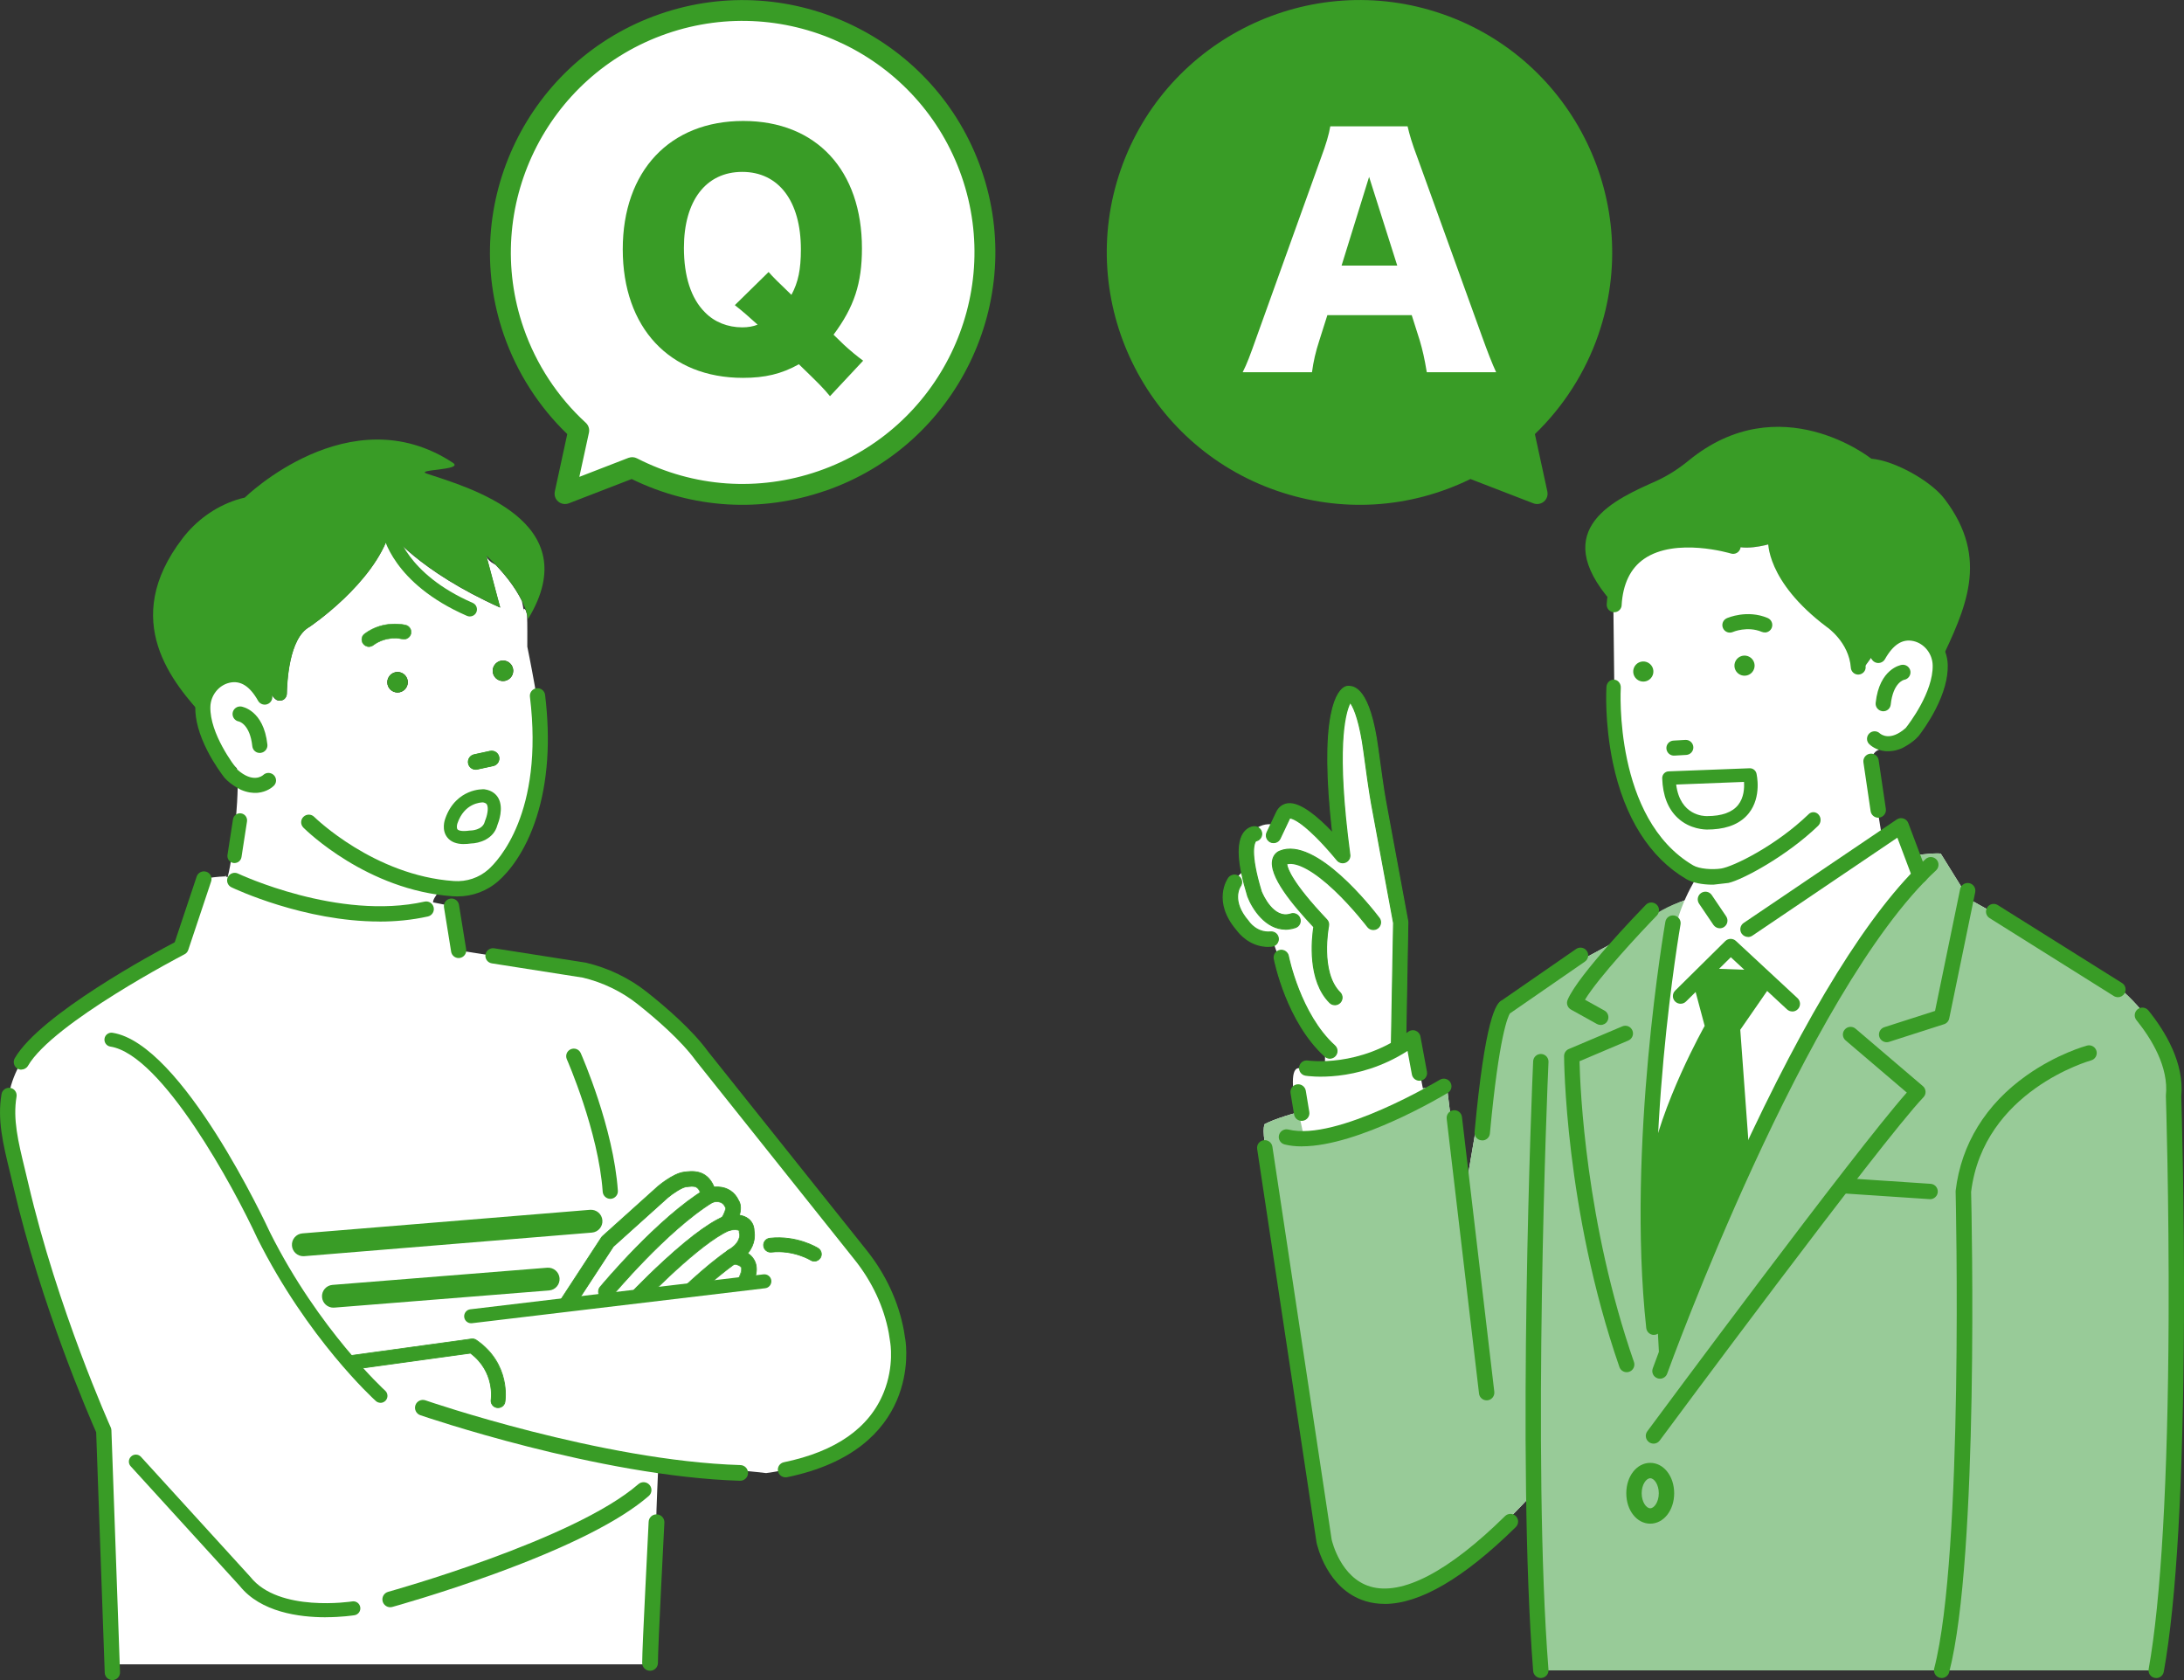 <?xml version="1.0" encoding="UTF-8"?><svg id="b" xmlns="http://www.w3.org/2000/svg" xmlns:xlink="http://www.w3.org/1999/xlink" viewBox="0 0 416 320"><rect x="0" y="0" width="416" height="320" fill="#333333" stroke="none"/><defs><style>.e{fill:#399c26;}.e,.f,.g,.h,.i,.j{stroke-width:0px;}.k{clip-path:url(#d);}.f{fill:none;}.g{fill:#98cb98;}.h{fill:#231815;}.i{fill:#21110d;}.j{fill:#fff;}</style><clipPath id="d"><path class="f" d="M151.25,242.94l-50.67,5.43v-29.62l33.62.99s15.08,12.09,17.06,23.2Z"/></clipPath></defs><g id="c"><path class="j" d="M126.35,4.53c-24.08,8.33-36.83,34.58-28.49,58.62,2.59,7.47,6.92,13.85,12.37,18.84l-2.61,12.02,12.8-4.95c10.81,5.53,23.77,6.81,36.15,2.53,24.08-8.33,36.83-34.58,28.49-58.62-8.34-24.04-34.63-36.78-58.71-28.44Z"/><path class="e" d="M157.22,93.47c-12.23,4.23-25.3,3.44-36.9-2.23l-11.98,4.63c-.68.26-1.45.13-2.01-.34-.56-.47-.81-1.22-.65-1.93l2.37-10.92c-5.42-5.22-9.59-11.72-12.07-18.87-8.69-25.04,4.64-52.47,29.72-61.14,25.08-8.68,52.55,4.63,61.24,29.67,8.69,25.04-4.64,52.47-29.72,61.14ZM119.77,87.19c.51-.18,1.07-.14,1.56.11,10.82,5.53,23.11,6.39,34.59,2.42,23-7.96,35.23-33.12,27.26-56.09-7.97-22.97-33.17-35.18-56.18-27.22-23,7.96-35.23,33.12-27.26,56.09,2.39,6.89,6.49,13.13,11.84,18.03.52.48.75,1.19.6,1.88l-1.83,8.42,9.35-3.62s.04-.02.07-.02Z"/><path class="e" d="M158.09,75.46c-1.24-1.52-2.03-2.31-5.92-6.08-3.33,1.86-6.48,2.59-10.66,2.59-13.98,0-22.89-9.57-22.89-24.49s8.97-24.44,22.95-24.44,22.61,9.46,22.61,24.27c0,6.64-1.47,11.15-5.41,16.44l2.03,1.97c1.18,1.07,2.37,2.08,3.61,2.98l-6.32,6.76ZM146.41,51.82q.96,1.13,4.34,4.34c1.3-2.42,1.8-4.84,1.8-8.67,0-9.18-4.23-14.75-11.17-14.75s-11.11,5.52-11.11,14.47c0,5.41,1.35,9.63,4,12.27,1.8,1.86,4.34,2.87,7.11,2.87,1.07,0,2.09-.17,2.93-.51-1.75-1.58-2.76-2.48-4.34-3.72l6.43-6.31Z"/><path class="e" d="M304.43,63.8c8.69-25.04-4.64-52.47-29.72-61.14-25.08-8.68-52.55,4.63-61.24,29.67-8.69,25.04,4.64,52.47,29.72,61.14,12.23,4.23,25.3,3.44,36.9-2.23l11.98,4.63c.68.26,1.45.13,2.01-.34.56-.47.81-1.22.65-1.93l-2.37-10.92c5.42-5.22,9.59-11.72,12.07-18.87Z"/><path class="j" d="M271.77,70.9c-.45-2.7-.79-4.17-1.35-6.08l-1.52-4.79h-16.07l-1.52,4.79c-.73,2.25-1.13,4-1.41,6.08h-13.2c.85-1.69,1.35-3.04,2.71-6.87l12.18-33.89c1.02-2.76,1.52-4.45,1.8-6.08h14.72c.39,1.63.79,3.1,1.92,6.08l12.24,33.89c1.07,2.98,1.97,5.29,2.71,6.87h-13.2ZM260.78,33.69l-5.24,16.89h10.6l-5.36-16.89Z"/><path class="j" d="M324.85,171.3s-2.08-2.27-12.54,4.87l-3.3,2.47-20.64,11.13s-3.71,2.88-4.13,7.01l-5.78,33.79-2.89-23.9s-26.42,3.3-34.67,7.42c0,0-.83,1.24.83,7.01l10.32,71.53s5.37,29.26,39.62-7.83l1.65,33.36h117.63s6.19-90.05,3.3-112.71c0,0-1.24-11.95-15.68-21.02l-23.53-13.19-5.37-8.65s-4.39-1.16-44.84,8.73Z"/><path class="g" d="M324.85,171.3s-4.28-1.45-12.54,4.87l-3.3,2.47-20.64,11.13s-3.71,2.88-4.13,7.01l-5.78,33.79-2.89-23.9s-26.42,3.3-34.67,7.42c0,0-.83,1.24.83,7.01l10.32,71.53s5.37,29.26,39.62-7.83l1.65,33.36h117.63s6.19-90.05,3.3-112.71c0,0-1.24-11.95-15.68-21.02l-23.53-13.19-5.37-8.65s-4.39-1.16-44.84,8.73Z"/><path class="j" d="M269.13,197.67l-4.13,2.06s2.19-19.44.81-29.06l-5.23-31.32s-2.75-12.36-5.5-3.57c0,0-1.1,10.99.28,25.55,0,0-10.73-12.91-12.11-4.12,0,0-5.23-1.92-6.33,5.49l.28,3.02s-3.96,2.31-2.75,6.87c0,0,1.65,6.59,7.7,5.77,0,0,4.24,12.96,10.24,22.83l-.05,2.45h-4.4s-1.93-1.37-1.65,3.3l2.2,10.17s14.03-2.47,22.84-8.24l-2.19-11.19Z"/><path class="e" d="M306.81,114.07c-.12-3.12,1.35-5.19,3.61-7.39.47-.45,2.26-1.42,2.6-1.65.56-.38.89.9,1.05.26.14-.58,2.36-2.3,7.08-2.23,5.51.09,2.39-1.29,9.34.95,2.79.9,7.17-.56,7.17-.56-.07,6.21,10.06,13.47,10.06,13.47,3.98,1.68,5.94,6.66,6.2,8.61.08.64-.5,2.13.15,2.11h0c.39-.01.76-.2.99-.52l1.73-2.38c4.42-7.52,10.88-2.4,10.88-2.4,1.21,1.61,2.13,2.21,1.79,4.02,4.85-10.34,9.68-19.84.93-31.33-2.44-3.21-8.31-6.51-12.31-7.4-.57-.13-1.13-.22-1.65-.27,0,0-17.38-13.88-34.78.36-1.93,1.58-4.04,2.94-6.34,3.97-7.27,3.27-20.68,8.88-8.32,22.97,0-1.74-.13.76-.18-.59Z"/><path class="j" d="M367.68,122.34s-2.79-2.21-5.96-1.59l-5.1,4.87s-.08-.12-.22-.33l-1.33,1.83c-.23.32-.6.51-.99.52-.65.02-.06-1.47-.15-2.11-.25-1.96-2.21-6.94-6.2-8.61,0,0-10.14-7.26-10.06-13.47,0,0-4.39,1.46-7.17.56-6.95-2.24-3.83-.86-9.34-.95-4.71-.07-6.94,1.65-7.08,2.23-.16.65-.49-.64-1.05-.26-.34.23-2.14,1.19-2.6,1.65-.59.57-1.12,1.14-1.59,1.71-.96,2.07-1.59,4.75-1.52,8.23l.25,21.79s-.48,17.98,16.31,27.59c0,0-3.58,4.95-4.95,11.54,0,0-7.7,31.87-4.95,62.09l9.63,1.37s23.39-55.22,41.55-74.18l-2.75-9.34-3.85,2.47-2.2-13.46s-.55-3.85,2.48-3.85c0,0,5.5.26,9.9-12.92,0,0,1.15-3.75-.47-6.66-.18-.22-.37-.46-.58-.73Z"/><path class="e" d="M318.96,96.66c9-3,12.92,3.55,13.08,3.83.21.36.58.6.99.64.26.03.52-.03.76-.16.3-.17.51-.44.6-.77.09-.33.05-.67-.12-.97-.05-.09-5.08-8.67-16.12-4.99-.32.11-.59.34-.74.64-.15.31-.18.65-.07.98.22.67.95,1.03,1.62.81Z"/><path class="e" d="M333.24,101.27c-.07,0-.15,0-.22,0-.46-.04-.87-.31-1.1-.71-.16-.28-4.02-6.73-12.91-3.77-.36.12-.75.09-1.09-.08-.34-.17-.59-.46-.71-.82-.12-.36-.09-.75.08-1.08.17-.34.46-.59.82-.71,11.13-3.71,16.24,4.97,16.29,5.05.19.33.24.71.13,1.08-.1.37-.34.67-.67.86-.19.11-.4.17-.62.18ZM322.75,95.75c6.4-.37,9.27,4.42,9.41,4.66.18.32.51.53.88.57.24.02.47-.03.67-.14.26-.15.46-.39.54-.69.08-.29.04-.6-.11-.86-.05-.09-5.04-8.56-15.95-4.93-.29.1-.52.3-.66.57-.14.27-.16.58-.06.87.1.29.3.52.57.66.27.14.58.16.87.06h0c1.4-.47,2.68-.7,3.84-.77Z"/><path class="e" d="M308.88,115.29c.24-4.07,1.68-7.04,4.26-8.83,6.04-4.19,16.46-1.06,16.56-1.03.36.11.75.08,1.09-.1.34-.18.58-.48.7-.84.11-.36.08-.75-.1-1.09-.18-.34-.48-.58-.84-.7-.48-.15-11.85-3.56-19.02,1.4-3.34,2.31-5.19,6.02-5.49,11-.05.77.52,1.43,1.29,1.51h.05c.79.05,1.46-.55,1.51-1.33Z"/><path class="e" d="M349.58,117.1c-9.64-7.29-9.97-13.4-9.98-14.01,0-.01,0-.02,0-.03,0,0,0,0,0,0,0-.02,0-.03,0-.05.03-.75-.54-1.41-1.3-1.46-.38-.03-.74.09-1.03.34-.29.25-.46.59-.49.96-.02.31-.45,7.8,11.12,16.53.02.02.05.04.07.05.04.03,4.22,2.87,4.57,7.75.05.68.59,1.24,1.27,1.3,0,0,.02,0,.03,0,.07,0,.14,0,.21,0,.38-.03.72-.2.97-.48.25-.28.37-.65.34-1.02-.44-6.08-5.24-9.5-5.78-9.87Z"/><path class="e" d="M344.51,155.07c-6.27,6.06-14.41,10.01-16.68,10.36-1.64.25-4.15.09-5.33-.61-15.15-8.9-13.8-33.55-13.78-33.8.05-.82-.52-1.52-1.27-1.57-.76-.05-1.41.57-1.46,1.38-.02.27-.4,6.74,1.23,14.48,2.19,10.39,7.02,18.04,13.97,22.12,1.29.76,3.13,1.04,4.74,1.07.15,0,.3,0,.45,0l2.86-.33c2.66-.6,11.09-5.1,17.08-10.89.56-.55.62-1.48.11-2.09-.5-.61-1.37-.66-1.93-.12Z"/><path class="h" d="M351.92,95.55s0,0,0,0c0,0,0,0,0,0ZM351.92,95.55s0,0,0,0c0,0,0,0,0,0Z"/><path class="h" d="M311.05,104.64s-.04.06-.07.08c.02-.03.05-.06.07-.08Z"/><path class="e" d="M358.57,135.47h.04c.78.06,1.45-.51,1.53-1.28.45-4.18,2.47-4.69,2.56-4.71.77-.13,1.3-.86,1.19-1.63-.06-.38-.26-.72-.57-.95-.31-.23-.69-.32-1.07-.27-.17.03-4.27.69-4.98,7.24-.09.79.49,1.5,1.28,1.59h.02Z"/><path class="e" d="M365.41,140.25c.56-.73,1.99-2.66,3.26-5.13,1.6-3.12,2.39-5.97,2.33-8.47-.08-3.5-2.55-6.59-5.89-7.35-2.38-.54-5.81-.15-8.6,4.84-.39.69-.14,1.57.56,1.96.69.39,1.58.14,1.97-.55,1.57-2.79,3.35-3.92,5.44-3.44,2.06.47,3.6,2.4,3.65,4.6.11,5.12-4.5,11.15-5.13,11.94-2.97,2.64-4.74,1.21-4.94,1.03-.57-.54-1.48-.52-2.03.04-.27.28-.41.64-.41,1.02,0,.38.16.74.44,1.01.28.27,1.31,1.15,3.03,1.32,0,0,0,0,0,0,.05,0,.11,0,.16.01.79.05,1.85-.05,3.08-.59,0,0,1.97-.96,3.09-2.27Z"/><path class="e" d="M334.21,126.67c.06,1.06-.75,1.97-1.81,2.03-1.06.06-1.97-.75-2.03-1.8-.06-1.06.75-1.97,1.81-2.03,1.06-.06,1.97.75,2.03,1.8Z"/><path class="e" d="M314.93,127.79c.06,1.06-.75,1.97-1.81,2.03-1.06.06-1.97-.75-2.03-1.8-.06-1.06.75-1.97,1.81-2.03,1.06-.06,1.97.75,2.03,1.8Z"/><path class="e" d="M336.19,120.46c-.2,0-.41-.03-.61-.11-2.73-1.15-5.48,0-5.5.02-.72.32-1.57,0-1.89-.73-.32-.72,0-1.57.73-1.89.16-.07,3.88-1.69,7.78-.04.73.31,1.07,1.15.77,1.88-.22.53-.73.86-1.27.88Z"/><path class="e" d="M326.19,157.97c-.33.02-.67.03-1.01.03-.36,0-3.27-.01-5.62-2.21-1.85-1.72-2.84-4.26-2.95-7.55-.02-.7.52-1.3,1.23-1.32l15.42-.59c.61-.02,1.15.39,1.3.98.04.18,1.04,4.43-1.44,7.57-1.48,1.87-3.8,2.91-6.92,3.09ZM319.27,149.43c.76,5.95,5.31,6.02,5.85,6.01.01,0,.03,0,.04,0,2.81,0,4.8-.72,5.92-2.13,1.11-1.4,1.19-3.24,1.11-4.38l-12.93.5Z"/><path class="e" d="M321.19,143.79l-2.26.13c-.79.05-1.47-.56-1.52-1.35-.05-.79.56-1.47,1.35-1.51l2.26-.13c.79-.05,1.47.56,1.52,1.35.05.79-.56,1.47-1.35,1.51Z"/><path class="e" d="M265.01,199.73c-.01-.08,0,.08,0,0h0Z"/><path class="e" d="M268.14,175.44l-4.22-22.82c-.39-2.11-1.01-6.58-1.46-9.95-1.56-11.69-4.58-11.87-5.57-11.93-.22-.01-.45.03-.65.12-1.29.59-5.06,4.32-2.4,27.84-2.61-2.77-6.13-5.89-8.53-5.59-.97.12-1.74.7-2.17,1.64l-1.81,3.82c-.32.68-.03,1.49.65,1.81.68.32,1.49.03,1.82-.65l1.81-3.83s.04-.07.05-.09c.19,0,1.53.13,5.03,3.59,2.15,2.13,3.97,4.39,3.99,4.41.38.48,1.04.64,1.6.4.56-.24.9-.83.82-1.43-2.8-20.94-.82-27.3.07-28.99.71.88,1.83,3.59,2.59,9.24.45,3.4,1.08,7.92,1.48,10.09l4.2,22.69-.43,23.93,2.73-.09.43-23.95c0-.09,0-.18-.02-.26Z"/><path class="e" d="M265.01,199.84s-.05-.01-.07-.03c-.02-.02-.03-.05-.03-.08l.43-23.93-4.19-22.67c-.4-2.17-1.03-6.69-1.48-10.09-.68-5.08-1.7-7.97-2.47-9.05-.96,1.99-2.68,8.59.01,28.78.09.65-.27,1.28-.88,1.54-.6.26-1.31.08-1.72-.43-.02-.02-1.85-2.29-3.98-4.41-3.17-3.15-4.54-3.52-4.9-3.56,0,0,0,.02-.01.02l-1.81,3.83c-.17.35-.46.62-.83.75-.37.13-.77.11-1.12-.05-.35-.17-.62-.46-.76-.83-.13-.37-.11-.77.05-1.12l1.81-3.82c.45-.97,1.25-1.58,2.25-1.7,2.4-.29,5.85,2.72,8.4,5.4-1.11-9.93-1.19-17.41-.25-22.24.77-3.96,2.05-5.08,2.74-5.4.22-.1.46-.14.7-.13,1.01.06,4.1.25,5.66,12.02.45,3.38,1.07,7.85,1.46,9.95l4.22,22.82c.02.09.03.19.02.28l-.43,23.95c0,.06-.05.1-.1.1l-2.73.09h0ZM267.74,199.65h0,0ZM257.17,133.68s.06.01.08.04c.39.48,1.71,2.57,2.61,9.29.45,3.4,1.08,7.92,1.48,10.08l4.2,22.69-.42,23.85,2.52-.08.42-23.85c0-.08,0-.16-.02-.24h0s-4.22-22.82-4.22-22.82c-.39-2.1-1.01-6.58-1.46-9.96-1.54-11.6-4.5-11.78-5.47-11.84-.21-.01-.41.03-.6.11-1.22.56-5,4.2-2.34,27.74,0,.04-.02.09-.06.11-.04.02-.09,0-.12-.02-2.54-2.7-6.07-5.85-8.44-5.56-.93.11-1.67.67-2.09,1.58l-1.81,3.82c-.14.3-.16.65-.05.96.11.32.34.57.65.71.3.14.65.16.96.05.32-.11.57-.34.71-.65l1.81-3.83s.04-.08.06-.1c.02-.03.05-.05.09-.05.35,0,1.74.29,5.1,3.62,2.14,2.12,3.98,4.4,4,4.42.35.44.96.59,1.48.37.52-.22.83-.77.75-1.32-2.78-20.79-.87-27.25.08-29.06.02-.03.05-.05.08-.06,0,0,0,0,.01,0Z"/><path class="e" d="M244.85,176.97c-3.73,0-6.26-3.86-7.16-6.21-.01-.03-.02-.06-.03-.09-1.9-6.2-2.13-10.16-.7-12.09.62-.83,1.44-1.13,2-1.13.75,0,1.36.61,1.36,1.36,0,.67-.49,1.23-1.13,1.34-.19.21-1.31,1.89,1.06,9.66.19.46,2.28,5.36,5.61,4.25.71-.24,1.49.15,1.72.86.24.71-.15,1.48-.86,1.72-.65.22-1.28.32-1.88.32ZM238.97,160.18h0,0ZM238.97,160.18h0,0Z"/><path class="e" d="M244.85,177.08c-3.84,0-6.37-3.95-7.26-6.28-.01-.03-.02-.06-.03-.09-1.91-6.24-2.13-10.22-.68-12.18.64-.86,1.5-1.17,2.08-1.17.81,0,1.47.66,1.47,1.47,0,.7-.49,1.3-1.18,1.44-.21.27-1.18,2.05,1.1,9.54.22.53,2.25,5.26,5.48,4.18.77-.26,1.6.16,1.86.93.26.77-.16,1.6-.93,1.85-.64.21-1.28.32-1.91.32h0ZM244.85,176.97h0,0ZM238.96,157.56c-.54,0-1.32.28-1.92,1.08-1.41,1.9-1.18,5.83.71,12,0,.03.02.05.03.08.87,2.28,3.34,6.15,7.06,6.15h0c.6,0,1.22-.1,1.84-.31.66-.22,1.02-.93.8-1.59-.22-.66-.93-1.02-1.59-.8-3.41,1.13-5.51-3.75-5.74-4.31-2.06-6.75-1.5-8.95-1.17-9.58,0,0-.01,0-.02,0h0c-.06,0-.1-.05-.1-.1s.06-.1.11-.1c.05-.01.09.03.1.08.02-.03.03-.05.05-.06.02-.02.04-.03.06-.03.61-.1,1.05-.62,1.05-1.24,0-.69-.56-1.26-1.26-1.26Z"/><path class="e" d="M241.6,180.25c-3.53,0-5.57-2.58-5.94-3.09-4.73-5.5-1.75-9.74-1.62-9.91.44-.61,1.3-.74,1.9-.3.6.44.74,1.28.31,1.89-.1.14-1.8,2.78,1.51,6.6.04.04.07.09.1.14.06.08,1.54,2.19,4.16,1.95.75-.07,1.41.48,1.48,1.23.07.75-.48,1.41-1.23,1.48-.23.02-.45.03-.67.03Z"/><path class="e" d="M241.6,180.36c-3.58,0-5.65-2.61-6.03-3.14-4.78-5.56-1.75-9.86-1.62-10.04.23-.32.57-.52.96-.59.39-.06.78.03,1.09.26.65.47.8,1.38.33,2.03-.07.11-1.76,2.7,1.5,6.47.04.05.08.1.11.15.06.09,1.5,2.14,4.06,1.9.39-.03.77.08,1.07.33.3.25.49.6.52.99.07.8-.52,1.52-1.33,1.59-.23.02-.46.03-.68.03ZM235.14,166.79c-.07,0-.13,0-.2.02-.33.05-.62.23-.82.5-.13.17-3.07,4.34,1.62,9.79.37.52,2.39,3.06,5.87,3.06.22,0,.44-.01.66-.03.69-.06,1.2-.68,1.14-1.37-.03-.34-.19-.64-.45-.85-.26-.22-.58-.32-.92-.29-2.69.25-4.19-1.9-4.26-1.99-.03-.04-.06-.09-.1-.13-3.37-3.88-1.6-6.61-1.52-6.72.4-.56.27-1.34-.29-1.75-.22-.16-.47-.24-.74-.24Z"/><path class="e" d="M253.31,201.55c-.33,0-.66-.12-.92-.35-7.26-6.59-9.57-18.08-9.66-18.57-.14-.74.34-1.45,1.08-1.6.74-.14,1.45.34,1.6,1.08h0c.02.11,2.24,11.1,8.82,17.07.56.51.6,1.37.09,1.92-.27.3-.64.45-1.01.45Z"/><path class="e" d="M253.31,201.65c-.37,0-.72-.14-.99-.38-7.29-6.62-9.6-18.14-9.7-18.63-.15-.79.37-1.56,1.16-1.72.79-.15,1.57.37,1.72,1.16.02.11,2.22,11.05,8.79,17.02.29.26.46.62.48,1.01.02.39-.12.77-.38,1.06-.28.31-.67.48-1.09.48ZM244.06,181.11c-.08,0-.16,0-.24.02-.68.13-1.13.79-1,1.48.09.48,2.39,11.94,9.63,18.51.23.21.53.33.85.33.35,0,.69-.15.93-.41.23-.25.34-.57.33-.91-.02-.34-.16-.64-.41-.87-6.62-6.01-8.83-17.02-8.85-17.13-.12-.6-.65-1.02-1.24-1.02Z"/><path class="e" d="M254.26,191.36c-.35,0-.7-.13-.96-.4-4.22-4.21-3.41-12.02-3.04-14.42-3.9-4.16-8.65-9.77-7.8-12.89.24-.87.83-1.37,1.34-1.55,6.84-2.79,17.67,11.15,18.89,12.76.45.6.34,1.45-.26,1.91-.6.45-1.46.34-1.91-.26-.03-.04-2.81-3.68-6.26-6.96-3.93-3.73-7.24-5.53-9.16-5,.05.66.73,3.36,7.62,10.63.3.32.43.77.35,1.21-.02.09-1.71,8.78,2.18,12.66.53.53.53,1.39,0,1.93-.27.27-.62.4-.96.4ZM244.66,164.68s0,0,0,0c0,0,0,0,0,0Z"/><path class="e" d="M254.26,191.47c-.39,0-.76-.15-1.04-.43-4.24-4.23-3.44-12.07-3.08-14.46-3.77-4.03-8.66-9.73-7.79-12.95.31-1.14,1.16-1.53,1.41-1.62,6.91-2.82,17.79,11.19,19.01,12.79.24.31.34.7.28,1.08-.05.39-.26.73-.57.97-.65.49-1.57.36-2.06-.28-.03-.04-2.8-3.68-6.25-6.95-3.82-3.62-7.08-5.44-8.98-5,.1.78.99,3.52,7.59,10.48.33.35.47.83.37,1.3-.02.09-1.68,8.75,2.15,12.57.57.57.57,1.5,0,2.07-.28.28-.65.43-1.04.43ZM245.75,161.84c-.66,0-1.31.11-1.92.36-.23.08-1,.44-1.28,1.48-.63,2.35,1.91,6.53,7.78,12.79.02.02.03.06.03.09-.35,2.3-1.18,10.14,3.02,14.33.24.24.55.37.89.37s.65-.13.89-.37c.49-.49.49-1.29,0-1.78-3.9-3.9-2.22-12.67-2.21-12.76.08-.4-.04-.82-.32-1.11-6.91-7.3-7.6-10.03-7.65-10.7,0-.05.03-.09.08-.11,1.99-.54,5.28,1.24,9.26,5.03,3.48,3.3,6.25,6.94,6.27,6.98.42.55,1.21.66,1.76.24.55-.42.66-1.21.24-1.76-1.1-1.45-10.13-13.09-16.85-13.09ZM244.66,164.79s-.07-.02-.09-.06c0-.01-.01-.03-.01-.05,0-.04.02-.07.06-.09.06-.03.15.02.15.09,0,.05-.03.09-.07.1-.01,0-.02,0-.03,0Z"/><path class="e" d="M332.96,178.46c-.47,0-.93-.23-1.22-.64-.45-.67-.28-1.58.39-2.03l29.16-19.71c.37-.25.84-.32,1.27-.18.43.14.77.46.93.88l3.57,9.48c.28.76-.1,1.6-.86,1.89-.76.28-1.6-.1-1.89-.86l-2.91-7.74-27.62,18.67c-.25.17-.54.25-.82.25Z"/><path class="e" d="M327.59,176.81c-.47,0-.93-.23-1.22-.64l-2.74-4.05c-.45-.67-.28-1.58.39-2.03.67-.45,1.58-.28,2.03.39l2.74,4.05c.45.67.28,1.58-.39,2.03-.25.17-.54.25-.82.25Z"/><path class="e" d="M309.85,261.36c-.61,0-1.18-.38-1.39-.99-10.42-30.04-10.54-58.92-10.54-59.21,0-.59.35-1.12.89-1.35l10.2-4.32c.75-.32,1.61.03,1.92.78.32.74-.03,1.6-.78,1.92l-9.29,3.94c.12,5.22,1.17,30.79,10.37,57.29.26.76-.14,1.6-.91,1.86-.16.05-.32.08-.48.08Z"/><path class="e" d="M304.89,195.22c-.24,0-.49-.06-.71-.18l-4.95-2.75c-.65-.36-.93-1.15-.64-1.84,1.96-4.73,13.58-16.75,14.9-18.11.56-.58,1.49-.59,2.07-.03.58.56.59,1.49.03,2.07-3.15,3.24-11.14,11.81-13.69,16.04l3.71,2.06c.71.39.96,1.28.57,1.99-.27.48-.77.75-1.28.75Z"/><path class="e" d="M359.37,198.51c-.62,0-1.2-.4-1.4-1.02-.25-.77.18-1.59.95-1.84l9.66-3.1,4.78-23.2c.16-.79.94-1.3,1.73-1.14.79.16,1.3.94,1.14,1.73l-4.95,24.04c-.11.52-.48.94-.99,1.1l-10.47,3.36c-.15.05-.3.07-.45.07Z"/><path class="e" d="M314.95,274.96c-.3,0-.61-.09-.87-.29-.65-.48-.79-1.4-.31-2.05,1.66-2.24,39.3-53.07,49.43-64.52l-11.66-9.94c-.62-.53-.69-1.45-.16-2.06.53-.62,1.45-.69,2.07-.16l12.81,10.93c.31.26.49.64.51,1.04.02.4-.12.79-.4,1.08-8.1,8.49-49.82,64.82-50.24,65.39-.29.39-.73.59-1.18.59Z"/><path class="e" d="M324.33,184.41l-1.83,2.75,2.2,8.24s-8.51,15.05-10.58,27.41l2.06,38.33,16.92-42.86-1.62-22.14,5.32-7.69-2.2-3.66-10.27-.37Z"/><path class="e" d="M316.19,262.6c-.16,0-.33-.03-.5-.09-.76-.27-1.16-1.11-.88-1.87.07-.18,6.7-18.56,16.34-39.55,13-28.29,24.98-47.62,35.63-57.46.59-.55,1.52-.51,2.07.08.55.59.51,1.52-.08,2.07-24.78,22.91-50.95,95.13-51.21,95.85-.21.6-.78.97-1.38.97Z"/><path class="e" d="M315.03,254.26c-.74,0-1.37-.56-1.46-1.31-3.77-34.8,3.57-76.95,3.64-77.38.14-.8.9-1.33,1.7-1.19.8.14,1.33.9,1.19,1.7-.07.42-7.34,42.17-3.61,76.55.09.8-.5,1.53-1.3,1.61-.05,0-.11,0-.16,0Z"/><path class="e" d="M341.39,192.65c-.36,0-.72-.13-1-.39l-10.71-9.94-8.54,8.44c-.57.57-1.5.56-2.07-.01-.57-.57-.57-1.5.01-2.07l9.54-9.43c.56-.55,1.45-.57,2.03-.03l11.74,10.9c.59.55.63,1.48.08,2.07-.29.31-.68.47-1.07.47Z"/><path class="e" d="M247.93,213.49c-.7,0-1.33-.51-1.44-1.22l-.67-4.05c-.13-.8.41-1.55,1.21-1.68.8-.13,1.55.41,1.69,1.2l.67,4.05c.13.8-.41,1.55-1.21,1.68-.08.01-.16.02-.24.02Z"/><path class="e" d="M270.37,205.85c-.69,0-1.31-.49-1.44-1.2l-.83-4.48c-9.65,6.19-19.01,4.79-19.43,4.72-.8-.13-1.34-.88-1.22-1.68.13-.8.87-1.34,1.68-1.21.09.01,9.86,1.44,19.11-5.49.41-.3.94-.38,1.41-.19.47.18.82.6.91,1.1l1.24,6.71c.15.79-.38,1.56-1.18,1.7-.09.02-.18.02-.27.02Z"/><path class="e" d="M247.99,218.35c-1.17,0-2.28-.11-3.3-.37-.79-.2-1.26-.99-1.07-1.77.2-.78.99-1.26,1.78-1.07,9.21,2.3,28.65-9.36,28.85-9.48.69-.42,1.59-.2,2.01.49.42.69.2,1.59-.5,2.01-.76.46-16.99,10.18-27.78,10.18Z"/><path class="e" d="M263.73,305.49c-1.26,0-2.47-.17-3.62-.52-7.42-2.25-9.26-10.8-9.34-11.16,0-.02,0-.04-.01-.07l-11.3-74.89c-.13-.8.42-1.55,1.22-1.67.8-.13,1.55.42,1.68,1.22l11.29,74.85c.11.47,1.76,7.26,7.33,8.93,6.05,1.82,14.94-2.82,25.69-13.41.58-.57,1.51-.56,2.07.01.57.58.56,1.5-.01,2.07-9.89,9.74-18.28,14.65-25.01,14.65Z"/><path class="e" d="M283.17,266.72c-.73,0-1.37-.55-1.45-1.29l-6.16-52.34c-.09-.8.48-1.53,1.28-1.62.81-.1,1.53.48,1.63,1.28l6.16,52.34c.09.8-.48,1.53-1.28,1.62-.06,0-.12.01-.17.01Z"/><path class="e" d="M282.33,217.2s-.09,0-.14,0c-.81-.07-1.4-.79-1.32-1.59,2.02-21.66,4.08-24.63,5.24-25.11l14.1-9.75c.67-.46,1.58-.29,2.04.37.46.66.3,1.58-.37,2.04l-14.28,9.87c-.36.57-2.06,4.15-3.81,22.86-.07.76-.71,1.33-1.46,1.33ZM286.91,193.28s0,0,0,0c0,0,0,0,0,0ZM286.92,193.28s0,0,0,0c0,0,0,0,0,0ZM286.92,193.28s0,0,0,0c0,0,0,0,0,0ZM286.92,193.28s0,0,0,0c0,0,0,0,0,0ZM286.92,193.28s0,0,0,0c0,0,0,0,0,0ZM286.96,193.28s-.02,0-.03,0c.01,0,.02,0,.03,0ZM286.96,193.28s0,0,0,0c0,0,0,0,0,0ZM286.96,193.28h0,0ZM286.96,193.28h0,0Z"/><path class="e" d="M410.71,319.61c-.09,0-.17,0-.26-.02-.8-.14-1.33-.9-1.18-1.7,2.35-13.06,3.66-36.05,3.8-66.47.1-23.02-.51-42.37-.52-42.56,0-.07,0-.13,0-.2.57-5.42-2.74-10.8-5.61-14.36-.51-.63-.41-1.55.22-2.06.63-.51,1.55-.41,2.06.22,3.21,3.97,6.88,10.03,6.26,16.4.05,1.53.61,20.34.51,42.57-.14,31.03-1.43,53.56-3.84,66.98-.13.71-.75,1.21-1.44,1.21Z"/><path class="e" d="M403.41,189.93c-.27,0-.54-.07-.78-.22l-23.66-14.84c-.69-.43-.89-1.33-.46-2.02.43-.69,1.34-.89,2.02-.46l23.66,14.84c.69.43.89,1.33.46,2.02-.28.44-.76.69-1.24.69Z"/><path class="e" d="M369.84,319.61c-.12,0-.25-.02-.37-.05-.78-.2-1.25-1-1.05-1.78,5.66-21.8,4.1-90.12,4.08-90.81,0-.07,0-.14.01-.21,1.06-8.85,5.73-16.43,13.51-21.93,5.82-4.12,11.28-5.62,11.51-5.68.78-.21,1.59.25,1.8,1.03.21.78-.25,1.58-1.03,1.79h0c-.2.06-20.47,5.76-22.85,25.03.1,4.08,1.53,69.54-4.18,91.51-.17.66-.77,1.1-1.42,1.1Z"/><path class="e" d="M293.49,319.61c-.76,0-1.4-.58-1.46-1.35-3.15-40-.21-111.88,0-116.12.04-.81.71-1.42,1.53-1.39.81.04,1.43.72,1.39,1.53-.21,4.24-3.14,75.93,0,115.75.06.81-.54,1.51-1.35,1.57-.04,0-.08,0-.12,0Z"/><path class="e" d="M314.33,290.21c-2.56,0-4.56-2.54-4.56-5.79s2-5.79,4.56-5.79,4.56,2.54,4.56,5.79-2,5.79-4.56,5.79ZM314.33,281.56c-.77,0-1.63,1.22-1.63,2.86s.86,2.86,1.63,2.86,1.63-1.22,1.63-2.86-.86-2.86-1.63-2.86Z"/><path class="e" d="M367.64,228.4s-.07,0-.1,0l-16.51-1.1c-.81-.05-1.42-.75-1.37-1.56.05-.81.75-1.41,1.56-1.36l16.51,1.1c.81.05,1.42.75,1.37,1.56-.05.77-.7,1.37-1.46,1.37Z"/><path class="e" d="M357.76,155.75c-.71,0-1.34-.52-1.45-1.25l-1.37-9.28c-.12-.8.44-1.54,1.24-1.66.8-.12,1.55.43,1.66,1.23l1.37,9.28c.12.8-.44,1.54-1.24,1.66-.07.01-.14.02-.22.02Z"/><path class="j" d="M43.08,166.88s.07,0,.11,0c-.71-.37-.4-.17-.11,0Z"/><path class="j" d="M170.98,255.38c-.08-.6-.17-1.19-.28-1.76-.99-5.34-3.39-10.32-6.78-14.57l-30.23-37.89c-2.85-3.94-7.65-8.12-11.38-11.07-3.24-2.56-7.01-4.37-11.04-5.32l-23.92-3.75-1.36-8.44s-1.31-.28-3.51-.71c.04-.97,1.03-1.43.97-2.54.45.06,7.9.16,7.74.2,1.99-.58,3.26-3.23,6.04-5.86,6.13-5.8,6.02-17.49,5.82-23.4.27-3.2-2.61-17.1-2.61-17.1-.01-1.57.04-4.2-.05-6.06-.07-.29-.15-.59-.25-.88-.19-.16-.49-.78-.38.42-.05-.74-.17-1.47-.35-2.18-1.35-2.78-3.49-5.3-5.01-6.88-.13-.08-.26-.15-.37-.22-.63-.34-1.16-.85-1.4-1.5l2.63,9.86c-15.61-7.01-21.05-14.36-21.05-14.36-2.98,9.81-15.26,18.03-15.26,18.03-3.97,2.18-4.28,10.7-4.33,12.77,0,.09-.02.18-.04.27,0,.03-.02.05-.03.08-.02.06-.04.11-.06.17-.01.03-.03.06-.05.09-.03.05-.06.09-.09.14-.02.03-.04.05-.06.08-.04.04-.07.08-.11.12-.02.02-.05.04-.07.06-.05.04-.1.07-.15.1-.02.01-.05.03-.07.04-.08.04-.16.07-.24.09,0,0,0,0,0,0-.08.02-.16.04-.25.04,0,0-.01,0-.02,0-.06,0-.12,0-.18,0-.04,0-.08,0-.12,0-.01,0-.02,0-.03,0-.08-.01-.16-.04-.24-.07,0,0-.01,0-.02,0-.07-.03-.14-.07-.2-.11-.03-.02-.06-.04-.09-.07-.05-.04-.09-.08-.14-.12-.01-.01-.03-.03-.05-.04l-.65-.73-.81-.91-.14.66c-1.23-2.12-2.44-3.38-3.6-4.06-.06-.03-.12-.05-.19-.08-.06-.02-.12-.05-.18-.07-.11-.04-.21-.07-.32-.09-.07-.02-.15-.04-.22-.05-.09-.02-.19-.04-.28-.05-.06,0-.13-.01-.19-.02-.08,0-.15-.01-.23-.01-.06,0-.13,0-.19,0-.07,0-.15,0-.22,0-.06,0-.12,0-.18.01-.09,0-.17.02-.26.04-.08.01-.17.03-.25.05-.08.02-.16.03-.23.05-.06.02-.12.04-.18.05-.06.02-.13.04-.19.06-.06.02-.12.04-.18.07-.06.02-.12.05-.19.08-.06.02-.11.05-.17.07-.07.03-.14.07-.21.11-.08.04-.16.08-.24.13-.06.04-.13.07-.19.11-.05.03-.1.07-.16.1-.05.03-.11.07-.16.1-.05.03-.1.07-.15.11-.05.04-.1.08-.15.11-.05.04-.09.07-.14.11-.06.05-.12.09-.18.14-.06.05-.12.1-.19.16-.05.05-.11.09-.16.14-.04.04-.08.07-.12.11-.04.04-.09.08-.13.12-.04.04-.08.07-.11.11-.04.04-.08.08-.12.12-.03.04-.07.07-.1.1-.05.05-.09.1-.13.15-.04.04-.08.09-.12.13-.04.05-.08.09-.12.13-.03.03-.05.06-.08.09-.03.04-.06.07-.09.11-.02.03-.05.06-.07.08-.03.03-.05.07-.08.1-.02.02-.04.05-.05.07-.03.04-.06.08-.09.12-.02.02-.03.04-.05.06-.02.03-.05.06-.07.09-.01.02-.02.03-.03.04-.02.02-.03.04-.04.06,0,.01-.01.02-.02.03-.01.02-.02.03-.03.04,0,0,0,.01-.01.02,0,0-.01.02-.01.02-.07.11-.13.23-.19.34-.12.23-.22.46-.31.69s-.16.46-.22.7c-.12.47-.17.94-.18,1.41-.02.82.12,1.65.36,2.46h0s0,0,0,0c-.18-.19-.36-.39-.54-.59,1.09,5.17,6.52,9.98,6.52,9.98.64,2.47-.48,16.29-1.76,20.79,0,0-.16-.09-.31-.19-1.7.06-3.14.23-4.24.54l-4.36,13.06s-25.38,13.12-30.41,21.8c-4.57,7.9-2.19,14.49-.12,23.38,5.69,24.45,15.81,46.81,15.81,46.81l1.64,44.49h101.94l1.7-27.03c0-2.04.41-11.02.41-11.02,10.33.4,20.53,1.63,20.53,1.63,29.01-3.97,25-25.16,25-25.16Z"/><path class="e" d="M87.36,182.48c-.7,0-1.32-.51-1.43-1.22l-1.36-8.44c-.13-.79.41-1.53,1.2-1.66.79-.13,1.54.41,1.66,1.2l1.36,8.44c.13.79-.41,1.53-1.2,1.66-.08.01-.16.02-.23.02Z"/><path class="e" d="M149.61,281.38c-.67,0-1.28-.47-1.42-1.16-.16-.78.34-1.55,1.13-1.71,9.88-2.04,16.28-6.52,19.02-13.33,2.03-5.04,1.23-9.48,1.22-9.52,0-.03-.01-.06-.01-.09-.07-.55-.16-1.12-.26-1.68-.92-4.95-3.16-9.76-6.49-13.93l-30.23-37.89s-.03-.04-.04-.05c-2.79-3.85-7.58-7.99-11.1-10.78-3.02-2.39-6.62-4.13-10.41-5.03l-17.34-2.72c-.79-.12-1.33-.87-1.21-1.66.12-.79.87-1.33,1.66-1.21l17.4,2.73s.07.01.11.02c4.22,1,8.24,2.93,11.6,5.6,3.66,2.9,8.65,7.21,11.64,11.33l30.21,37.86c3.62,4.53,6.06,9.79,7.07,15.21.11.61.21,1.22.29,1.82.21,1.28,2.89,20.93-22.52,26.17-.1.02-.2.03-.3.03Z"/><path class="e" d="M21.4,320c-.78,0-1.43-.62-1.45-1.41l-1.63-45.79c-1.17-2.63-10.46-23.95-15.78-46.81-.22-.95-.45-1.87-.66-2.77-1.3-5.34-2.42-9.94-1.59-14.82.13-.79.88-1.32,1.67-1.19.79.13,1.32.88,1.19,1.67-.73,4.29.33,8.62,1.55,13.65.22.91.45,1.84.67,2.8,5.59,24.02,15.62,46.32,15.72,46.54.08.18.12.37.13.56l1.64,46.08c.02.8-.61,1.47-1.41,1.49-.01,0-.03,0-.04,0Z"/><path class="e" d="M4.07,203.74c-.25,0-.5-.06-.73-.2-.69-.4-.93-1.29-.53-1.98,4.83-8.34,26.69-20.1,30.47-22.09l4.18-12.51c.25-.76,1.07-1.17,1.84-.92.76.25,1.17,1.07.92,1.83l-4.36,13.06c-.12.36-.37.66-.71.83-.25.13-25.06,13.03-29.82,21.24-.27.46-.76.72-1.26.72Z"/><path class="e" d="M62.04,308.03c3.02,0,5.25-.35,5.48-.38.73-.12,1.22-.8,1.1-1.53-.12-.73-.8-1.22-1.53-1.1-.14.02-14,2.16-19.4-4.67-.03-.04-.06-.07-.09-.1l-20.77-22.79c-.51-.53-1.36-.54-1.88-.02-.53.51-.54,1.36-.02,1.88l20.73,22.75c4.01,5.01,11.33,5.97,16.39,5.97Z"/><path class="e" d="M155.12,240.22c.44,0,.88-.22,1.13-.62.39-.62.2-1.44-.42-1.83-.16-.1-4.04-2.49-9.2-1.92-.73.08-1.26.74-1.18,1.47.08.73.75,1.26,1.47,1.18,4.21-.47,7.46,1.5,7.49,1.52.22.14.46.2.7.2Z"/><path class="e" d="M154.38,240.07s-3.24-1.98-7.45-1.51c-.37.04-.73-.06-1.03-.3-.29-.23-.48-.57-.52-.94-.04-.37.06-.74.3-1.03.23-.29.57-.48.94-.52,5.2-.58,9.08,1.82,9.25,1.93.65.41.85,1.27.44,1.92-.26.41-.7.66-1.19.66-.26,0-.52-.07-.74-.21ZM146.64,235.92c-.34.04-.64.2-.85.47-.21.26-.31.59-.27.93.04.33.2.63.47.84.27.21.59.31.93.27,4.26-.48,7.5,1.51,7.54,1.53.2.12.43.19.67.19.44,0,.84-.22,1.07-.59.37-.59.19-1.36-.4-1.73-.14-.09-3.23-1.99-7.55-1.99-.52,0-1.06.03-1.61.09Z"/><g class="k"><path class="j" d="M104.48,253.72l11.25-17.21,10.51-9.45c.92-.79,2.97-2.23,4.18-2.39,1.98-.26,3.79-.37,4.63,3.06,0,0,3.2-1.17,4.39,1.62,0,0,.83.89-.9,3.62,0,0,3.77-.95,3.69,1.64,0,0,.78,2.61-2.74,4.71,0,0,5.59-.07,1.95,5.73l-9.5,10.28-6.29-.39-21.16-1.24Z"/><path class="e" d="M131.85,256.77l-6.29-.39-21.16-1.24c-.51-.03-.96-.33-1.19-.78-.23-.45-.2-.99.08-1.42l11.25-17.21c.07-.1.15-.2.24-.28l10.53-9.47s2.87-2.45,4.92-2.72c1.58-.21,4.39-.58,5.79,2.83.27-.02.56-.03.86-.01,1.74.1,3.08,1.02,3.8,2.57.29.45.6,1.34.16,2.8.61.09,1.23.3,1.74.72.49.39,1.06,1.11,1.07,2.32.12.66.25,2.44-1.23,4.23.47.3.9.71,1.22,1.27.84,1.49.5,3.46-1,5.84-.05.07-.1.14-.16.21l-9.5,10.28c-.28.3-.68.47-1.1.46-.01,0-.03,0-.04,0ZM141.16,241.37c-.24-.43-1.21-.61-1.66-.61-.66,0-1.22-.42-1.39-1.04-.18-.62.09-1.28.64-1.61,2.33-1.39,2.15-2.85,2.1-3.1-.06-.16-.06-.26-.05-.44,0-.12-.01-.19,0-.19h0c-.18-.17-1.12-.21-1.91-.02-.57.14-1.16-.07-1.5-.55-.34-.47-.36-1.1-.05-1.6.84-1.33.88-1.97.88-2.13-.03-.06-.06-.11-.09-.17-.6-1.4-2.14-.99-2.58-.84-.38.14-.81.11-1.16-.08-.36-.19-.62-.53-.71-.92-.56-2.32-1.29-2.22-3.05-1.99-.7.09-2.42,1.18-3.42,2.04l-10.37,9.32-9.8,14.99,18.71,1.1,5.62.35,8.95-9.69c.94-1.53,1.06-2.46.86-2.82ZM138.4,230.33s0,0,0,0c0,0,0,0,0,0ZM138.4,230.33s0,0,0,0c0,0,0,0,0,0ZM138.39,230.33s0,0,0,0c0,0,0,0,0,0ZM138.39,230.33s0,0,0,0c0,0,0,0,0,0ZM138.39,230.32s0,0,0,0c0,0,0,0,0,0ZM138.39,230.32s0,0,0,0t0,0ZM138.39,230.32h0,0Z"/><path class="e" d="M131.89,256.84h0l-6.33-.39-21.16-1.24c-.53-.03-1.01-.35-1.25-.82-.24-.47-.21-1.04.08-1.49l11.25-17.21c.07-.11.16-.21.25-.29l10.53-9.47s2.87-2.46,4.96-2.74c1.54-.21,4.41-.59,5.84,2.83.28-.02.56-.03.82-.01,1.76.1,3.13,1.03,3.86,2.61.31.49.59,1.37.19,2.78.67.12,1.24.36,1.69.72.49.4,1.08,1.13,1.1,2.36.12.68.24,2.44-1.19,4.22.5.33.89.75,1.17,1.25.85,1.51.51,3.5-1,5.92-.05.08-.11.15-.17.22l-9.5,10.28c-.28.31-.68.48-1.1.48-.02,0-.03,0-.05,0ZM131.89,256.77h0,0ZM136.03,226.16s-.06-.01-.07-.04c-1.38-3.37-4.09-3.01-5.71-2.79-2.01.27-4.86,2.68-4.89,2.71l-10.53,9.47c-.09.08-.16.17-.23.27l-11.25,17.21c-.26.4-.29.92-.08,1.35.22.43.65.71,1.13.74l21.16,1.24,6.29.39h.04c.4.02.77-.14,1.04-.43l9.5-10.28c.06-.06.11-.13.15-.2,1.49-2.36,1.82-4.31,1-5.77-.28-.5-.68-.92-1.19-1.24-.02-.01-.03-.03-.03-.05,0-.02,0-.04.01-.06,1.45-1.76,1.33-3.51,1.21-4.18-.02-1.19-.58-1.88-1.05-2.26-.45-.36-1.02-.6-1.7-.7-.02,0-.04-.01-.05-.03-.01-.02-.01-.04,0-.06.42-1.4.15-2.26-.16-2.75-.71-1.53-2.03-2.43-3.74-2.53-.11,0-.21-.01-.33-.01-.17,0-.35,0-.53.02ZM131.34,253.95l-5.62-.35-18.71-1.1s-.05-.02-.06-.04c-.01-.02,0-.05,0-.07l9.8-14.99s0,0,.01-.01l10.37-9.32c1.02-.87,2.75-1.96,3.45-2.05,1.75-.23,2.55-.34,3.13,2.04.09.37.34.69.68.88.34.18.74.21,1.11.08.47-.16,2.05-.58,2.67.88.02.06.05.11.08.16,0,0,0,.02,0,.03,0,.17-.04.83-.89,2.18-.3.47-.28,1.07.05,1.52.33.45.89.66,1.43.52.75-.18,1.75-.16,1.97.04,0,0,0,0,0,0,.02.02.02.04.02.06,0,0,0,0,0,0,0,0,0,0,0,0,0,.03.01.09,0,.18,0,.17,0,.26.05.42.06.28.23,1.76-2.13,3.17-.53.31-.78.94-.61,1.53.17.59.69.99,1.3.99h.02c.47,0,1.46.19,1.72.65.27.49-.05,1.57-.86,2.89,0,0,0,0,0,.01l-8.95,9.69s-.03.02-.05.02h0ZM141.1,241.4c-.22-.4-1.16-.58-1.59-.58h-.02c-.68,0-1.25-.44-1.44-1.09-.18-.65.09-1.34.67-1.69,2.28-1.36,2.12-2.76,2.07-3.02-.06-.18-.06-.29-.06-.46,0-.07,0-.12,0-.15-.2-.13-1.05-.18-1.82,0-.6.15-1.22-.07-1.58-.57-.36-.5-.38-1.16-.05-1.68.8-1.27.87-1.89.87-2.08-.03-.05-.06-.11-.08-.16-.57-1.35-2.06-.95-2.5-.8-.4.15-.85.11-1.22-.09-.38-.2-.65-.55-.75-.97-.55-2.26-1.21-2.17-2.98-1.93-.67.09-2.4,1.18-3.38,2.02l-10.36,9.32-9.73,14.88,18.59,1.09,5.58.35,8.92-9.66c.92-1.5,1.05-2.4.86-2.75ZM138.37,230.39s0,0-.01,0c0,0,0,0,0,0-.02-.01-.03-.03-.03-.06,0-.04.03-.07.07-.07h0s.02,0,.03,0c0,0,.01,0,.02.01,0,0,0,0,0,0,0,0,0,0,0,0h0s0,0,0,0c.01.01.02.03.02.05,0,.01,0,.02,0,.03-.01.02-.04.04-.06.04-.01,0-.02,0-.03,0Z"/><path class="e" d="M125.85,252.75c.37.01.75-.12,1.04-.4l.95-.92c3.26-3.18,8.19-7.99,12.45-10.92.65-.45.81-1.33.37-1.98-.45-.65-1.34-.81-1.98-.37-4.46,3.07-9.5,7.98-12.83,11.23l-.94.92c-.56.55-.58,1.45-.03,2.02.27.27.62.42.98.43Z"/><path class="e" d="M125.85,252.82h0c-.39-.01-.75-.17-1.02-.45-.58-.59-.56-1.54.03-2.11l.94-.92c3.33-3.25,8.37-8.17,12.84-11.24.68-.47,1.61-.29,2.08.38.47.68.29,1.61-.39,2.08-4.25,2.92-9.18,7.73-12.44,10.91l-.95.92c-.28.27-.65.42-1.04.42-.02,0-.03,0-.05,0ZM138.72,238.22c-4.46,3.06-9.49,7.97-12.82,11.22l-.94.92c-.54.52-.55,1.38-.03,1.92.25.25.58.4.93.41h0c.37.01.72-.12.99-.38l.95-.93c3.26-3.18,8.19-7.99,12.46-10.92.62-.42.77-1.27.35-1.89-.26-.38-.69-.59-1.12-.59-.27,0-.53.08-.77.24Z"/><path class="e" d="M120.15,249.74c.4.01.8-.14,1.09-.45,3.53-3.78,13.72-13.88,18.48-15.24.76-.22,1.2-1.01.98-1.76-.22-.76-1.01-1.19-1.77-.98-2.78.8-6.97,3.76-12.46,8.8-4,3.68-7.29,7.2-7.32,7.23-.54.58-.51,1.48.07,2.01.26.24.59.37.93.38Z"/><path class="e" d="M120.15,249.81h0c-.36-.01-.71-.15-.97-.4-.6-.56-.64-1.51-.07-2.11.03-.03,3.3-3.53,7.33-7.23,5.5-5.05,9.7-8.02,12.49-8.82.38-.11.79-.06,1.14.13.35.19.6.51.71.9.11.38.06.79-.13,1.14-.19.35-.51.6-.9.71-4.74,1.36-14.93,11.45-18.45,15.22-.28.3-.68.48-1.1.48-.02,0-.03,0-.05,0ZM120.15,249.74h0,0ZM138.96,231.37c-2.77.79-6.95,3.75-12.43,8.79-4.03,3.7-7.29,7.19-7.32,7.23-.51.55-.48,1.41.07,1.92.24.22.55.35.88.36h0c.39.01.77-.14,1.04-.43,3.53-3.78,13.74-13.89,18.51-15.26.35-.1.64-.33.81-.65.18-.32.22-.68.12-1.03-.1-.35-.33-.64-.65-.81-.2-.11-.43-.17-.66-.17-.13,0-.25.02-.38.05Z"/><path class="e" d="M115.37,247.45c.43.01.85-.16,1.15-.51.11-.13,10.65-12.75,19.27-17.98.67-.41.89-1.29.48-1.96-.41-.67-1.29-.89-1.96-.48-9.03,5.48-19.54,18.06-19.99,18.6-.5.61-.42,1.5.19,2.01.25.21.56.32.86.33Z"/><path class="e" d="M115.37,247.52h0c-.34-.01-.65-.13-.91-.34-.31-.26-.5-.61-.53-1.01-.04-.4.08-.79.34-1.09.44-.53,10.96-13.13,20.01-18.61.71-.43,1.63-.2,2.06.5.43.7.2,1.63-.5,2.05-4.45,2.7-9.43,7.41-12.82,10.89-3.72,3.81-6.41,7.04-6.44,7.07-.29.34-.71.54-1.15.54-.02,0-.03,0-.05,0ZM115.37,247.45h0,0ZM134.35,226.58c-9.02,5.47-19.53,18.05-19.97,18.58-.23.28-.34.63-.31.99.03.36.21.69.48.92.23.19.52.3.82.31h0c.42.01.82-.17,1.09-.49.03-.03,2.67-3.2,6.45-7.08,3.39-3.48,8.38-8.21,12.84-10.91.64-.39.84-1.22.46-1.86-.26-.42-.7-.65-1.16-.65-.24,0-.48.06-.7.2Z"/></g><path class="e" d="M89.74,252.03c.05,0,.1,0,.16,0l55.85-6.66c.73-.08,1.25-.75,1.17-1.48-.09-.73-.75-1.25-1.48-1.17l-55.85,6.66c-.73.08-1.25.75-1.17,1.48.08.68.65,1.18,1.32,1.18Z"/><path class="j" d="M94.51,270.67s4.59-13.14-4.55-14.33l-23.05,3.17,5.56,6.35s6.4-3.66,8.08,1.72l13.95,3.09Z"/><path class="e" d="M94.86,268.12c.64,0,1.2-.46,1.31-1.11.05-.29,1.12-7.23-5.46-11.76-.27-.19-.61-.27-.94-.22l-23.05,3.17c-.73.1-1.24.77-1.14,1.5.1.73.77,1.24,1.5,1.14l22.52-3.1c4.75,3.58,3.94,8.78,3.93,8.84-.12.73.37,1.41,1.1,1.53.07.01.15.02.22.02Z"/><path class="e" d="M94.63,268.17c-.37-.06-.69-.26-.91-.57-.22-.3-.3-.68-.24-1.04,0-.05.79-5.22-3.88-8.75l-22.49,3.1c-.37.05-.74-.04-1.04-.27-.3-.23-.49-.56-.54-.93-.05-.37.05-.74.27-1.04.23-.3.55-.49.93-.54l23.05-3.17c.35-.05.7.03.99.23,6.62,4.55,5.54,11.54,5.49,11.83-.11.68-.69,1.17-1.38,1.17-.08,0-.16,0-.23-.02ZM89.79,255.09l-23.05,3.17c-.33.05-.63.22-.83.49-.2.27-.29.6-.24.93.05.34.22.63.49.84.27.2.6.29.93.24l22.52-3.1s.04,0,.05.01c4.76,3.59,3.97,8.85,3.96,8.9-.06.33.02.67.22.94.2.27.49.46.82.51.07.01.14.02.21.02.62,0,1.14-.44,1.24-1.05.05-.29,1.12-7.19-5.43-11.69-.21-.15-.46-.22-.71-.22-.06,0-.12,0-.18.01Z"/><path class="e" d="M72.47,267.2c.36,0,.72-.15.99-.44.49-.54.45-1.39-.09-1.88-.13-.11-12.65-11.58-21.95-30.16-.66-1.43-16.72-35.94-29.99-38.01-.73-.11-1.41.38-1.52,1.11-.11.73.38,1.41,1.11,1.52,9.85,1.54,23.55,26.89,28,36.53,9.56,19.09,22.04,30.5,22.57,30.98.25.23.58.34.89.34Z"/><path class="e" d="M116.25,228.34c-.76,0-1.39-.59-1.45-1.35-.79-11.44-6.77-25.1-6.83-25.23-.32-.73,0-1.59.74-1.91.73-.32,1.59,0,1.91.74.25.58,6.25,14.25,7.07,26.2.06.8-.55,1.49-1.35,1.55-.03,0-.07,0-.1,0Z"/><path class="e" d="M57.78,239.27c-1.12,0-2.08-.86-2.17-2-.1-1.2.79-2.25,1.99-2.35l54.79-4.49c1.2-.09,2.25.79,2.35,1.99.1,1.2-.79,2.25-1.99,2.35l-54.79,4.49c-.06,0-.12,0-.18,0Z"/><path class="e" d="M63.51,249.07c-1.12,0-2.08-.86-2.17-2-.1-1.2.8-2.25,2-2.34l40.89-3.27c1.2-.09,2.25.8,2.35,1.99.1,1.2-.8,2.25-2,2.34l-40.89,3.27c-.06,0-.12,0-.18,0Z"/><path class="e" d="M140.99,282.04s-.03,0-.05,0c-26.9-.81-60.54-12.38-60.88-12.49-.78-.27-1.2-1.13-.93-1.91.27-.78,1.13-1.19,1.91-.92.33.12,33.55,11.53,59.99,12.33.83.02,1.48.72,1.45,1.54-.02.81-.69,1.45-1.5,1.45Z"/><path class="e" d="M74.34,306.13c-.66,0-1.26-.44-1.45-1.1-.22-.8.25-1.62,1.05-1.84.35-.1,35.39-9.83,47.66-20.51.62-.54,1.57-.48,2.12.15.54.62.48,1.57-.15,2.11-5.4,4.69-15.27,9.68-29.35,14.82-10.41,3.8-19.4,6.29-19.49,6.31-.13.04-.27.05-.4.05Z"/><path class="e" d="M123.82,318.23c-.83,0-1.5-.67-1.5-1.5,0-3.25,1.18-25.14,1.23-26.84.02-.83.71-1.48,1.54-1.45.83.02,1.48.71,1.46,1.54-.01.42-1.23,23.55-1.23,26.75,0,.83-.67,1.5-1.5,1.5Z"/><path class="e" d="M90.59,146.5c.1,0,.21,0,.31-.03l3.04-.66c.75-.16,1.22-.9,1.06-1.65-.16-.75-.9-1.22-1.65-1.06l-3.04.66c-.75.16-1.22.9-1.06,1.65.14.64.71,1.08,1.34,1.09Z"/><path class="e" d="M90.59,146.55h0c-.67,0-1.24-.47-1.38-1.12-.17-.77.32-1.53,1.09-1.7l3.04-.66s.02,0,.03,0c.36-.07.74,0,1.05.2.32.21.54.53.63.9.17.77-.32,1.53-1.09,1.7l-3.04.66s-.01,0-.02,0c-.1.02-.2.03-.3.03ZM93.36,143.15l-3.04.66c-.72.16-1.18.87-1.02,1.59.13.61.67,1.05,1.3,1.05h0c.1,0,.2,0,.3-.03l3.04-.66c.72-.16,1.18-.87,1.02-1.59-.08-.35-.28-.65-.59-.84-.29-.19-.64-.25-.98-.18,0,0-.02,0-.02,0Z"/><path class="e" d="M90.59,146.56h0c-.68,0-1.25-.47-1.4-1.13-.17-.78.33-1.55,1.1-1.72l3.04-.66c.38-.08.76-.01,1.09.19.33.21.55.53.63.91.17.78-.33,1.55-1.1,1.72l-3.04.66s-.01,0-.02,0c-.1.02-.2.03-.3.03ZM93.37,143.16l-3.04.66c-.71.16-1.17.86-1.01,1.58.13.61.66,1.04,1.28,1.04h0c.1,0,.2,0,.3-.03l3.04-.66c.71-.16,1.17-.86,1.01-1.58-.08-.35-.28-.64-.58-.83-.29-.19-.64-.25-.97-.18,0,0-.02,0-.02,0Z"/><path class="e" d="M90.59,146.61c-.7,0-1.29-.49-1.44-1.17-.17-.8.34-1.59,1.14-1.77l3.04-.66c.38-.09.78-.02,1.12.2.34.21.57.55.65.94.17.8-.34,1.59-1.14,1.77l-3.04.66h-.02c-.1.03-.21.04-.31.03ZM93.35,143.09l-3.04.66c-.75.16-1.23.91-1.07,1.66.14.64.7,1.09,1.35,1.1.1,0,.19,0,.29-.03l3.06-.67c.75-.16,1.23-.91,1.07-1.66-.08-.37-.3-.68-.61-.88-.31-.2-.67-.26-1.02-.19,0,0-.02,0-.03,0ZM90.59,146.49c-.64,0-1.19-.45-1.33-1.08-.08-.36-.01-.72.19-1.03.2-.31.5-.52.86-.6l3.04-.66h.02c.35-.08.71,0,1.01.18.31.2.52.5.6.86.16.74-.31,1.47-1.05,1.63l-3.04.66s-.02,0-.03,0c-.09.02-.18.03-.28.03ZM90.33,143.87c-.33.07-.62.27-.81.56-.19.29-.25.63-.17.96.13.59.64,1,1.24,1.01.1,0,.19,0,.29-.03l3.04-.66c.69-.15,1.13-.83.98-1.52-.07-.34-.27-.62-.56-.81-.28-.18-.61-.24-.94-.18l-3.06.67Z"/><path class="i" d="M94.93,105.09s-.05-.05-.08-.08c.02.03.05.05.08.08Z"/><path class="e" d="M69.93,123.12c-.29-.07-.56-.24-.75-.5-.45-.6-.33-1.45.27-1.9,3.61-2.7,7.66-1.7,7.83-1.65.73.19,1.17.93.98,1.66-.19.73-.93,1.16-1.65.98-.14-.03-2.99-.7-5.52,1.19-.34.26-.77.33-1.16.23Z"/><path class="e" d="M69.92,123.16h0c-.31-.08-.58-.26-.77-.52-.23-.3-.32-.67-.27-1.04.05-.37.25-.7.55-.92,3.63-2.71,7.7-1.7,7.87-1.66.75.19,1.2.96,1.01,1.71-.19.75-.96,1.2-1.71,1.01-.12-.03-2.97-.7-5.49,1.19-.21.16-.46.25-.71.28-.16.01-.32,0-.49-.04ZM76.62,121.66c.7.18,1.42-.25,1.6-.95.18-.7-.24-1.42-.95-1.6-.17-.04-4.2-1.04-7.8,1.64-.28.21-.46.52-.51.87-.05.35.04.69.25.98.18.24.43.41.72.49h0c.39.1.8.02,1.12-.22,1.19-.89,2.44-1.22,3.46-1.31,1.18-.11,2.03.09,2.1.11ZM69.93,123.12h0s0,0,0,0Z"/><path class="e" d="M94.05,128.12c.2.97,1.14,1.6,2.11,1.4.97-.2,1.6-1.14,1.4-2.11-.2-.97-1.14-1.6-2.11-1.4-.97.2-1.6,1.14-1.4,2.11Z"/><path class="i" d="M93.89,128.15c-.21-1.05.47-2.08,1.53-2.3,1.06-.21,2.09.47,2.3,1.53.21,1.05-.47,2.08-1.53,2.3-1.06.21-2.09-.47-2.3-1.52ZM94.2,128.09c.18.88,1.04,1.46,1.93,1.28.88-.18,1.46-1.04,1.28-1.93-.18-.88-1.04-1.46-1.93-1.28-.88.18-1.46,1.04-1.28,1.93Z"/><path class="e" d="M93.89,128.15c-.21-1.05.47-2.08,1.53-2.3,1.06-.21,2.09.47,2.3,1.53.21,1.05-.47,2.08-1.53,2.3-1.06.21-2.09-.47-2.3-1.52Z"/><path class="e" d="M73.96,130.3c.2.97,1.14,1.6,2.11,1.4.97-.2,1.6-1.14,1.4-2.11-.2-.97-1.14-1.6-2.11-1.4-.97.2-1.6,1.14-1.4,2.11Z"/><path class="i" d="M73.81,130.33c-.21-1.05.47-2.08,1.53-2.3,1.06-.21,2.09.47,2.3,1.53.21,1.05-.47,2.08-1.53,2.3-1.06.21-2.09-.47-2.3-1.52ZM74.12,130.26c.18.88,1.04,1.46,1.93,1.28.88-.18,1.46-1.04,1.28-1.93-.18-.88-1.04-1.46-1.93-1.28-.88.18-1.46,1.04-1.28,1.93Z"/><path class="e" d="M73.81,130.33c-.21-1.05.47-2.08,1.53-2.3,1.06-.21,2.09.47,2.3,1.53.21,1.05-.47,2.08-1.53,2.3-1.06.21-2.09-.47-2.3-1.52Z"/><path class="e" d="M100.58,117.91c11.37-18.67-11.33-25.06-19.26-27.69-2.5-.83,7.13-.63,4.95-2.07-19.65-12.96-39.65,6.63-39.65,6.63-.54.11-1.11.27-1.69.46-4.06,1.35-7.58,3.94-10.15,7.29-12.09,15.73-1.86,27.59,4.39,34.36-.55-1.85-.54-3.78.54-5.58,0,0,5.15-7.95,10.56-.6l2.06,2.29c.28.31.68.47,1.09.44.68-.05,1.21-.6,1.23-1.28.05-2.07.36-10.6,4.33-12.77,0,0,12.28-8.22,15.26-18.03,0,0,5.44,7.36,21.05,14.36l-2.63-9.86s6.94,6.04,7.92,12.04Z"/><path class="e" d="M89.5,117.42c-.18,0-.36-.04-.54-.11-14.18-6.17-15.98-15.32-16.05-15.71-.13-.73.36-1.43,1.09-1.57.73-.13,1.43.35,1.57,1.08.02.12,1.75,8.18,14.47,13.72.68.3,1,1.09.7,1.77-.22.51-.72.81-1.24.81Z"/><path class="e" d="M87.11,170.74c-.29,0-.58-.01-.87-.03-16.32-1.13-27.96-12.58-28.45-13.07-.57-.57-.57-1.49,0-2.05.57-.57,1.49-.57,2.06,0,.16.16,11.42,11.17,26.59,12.22,2.45.17,4.8-.62,6.59-2.21,1.79-1.6,10.6-10.69,7.91-32.89-.1-.8.47-1.52,1.27-1.62.8-.09,1.52.47,1.62,1.27,1.05,8.71.52,16.51-1.6,23.2-2.21,6.96-5.49,10.64-7.26,12.21-2.17,1.93-4.94,2.97-7.86,2.97Z"/><path class="e" d="M72.27,175.52c-14.34,0-27.52-6.2-28.19-6.52-.72-.35-1.03-1.21-.68-1.93.35-.72,1.21-1.03,1.94-.68.19.09,19.15,9,35.53,5.34.78-.17,1.56.32,1.73,1.1.18.78-.32,1.56-1.1,1.73-3.06.68-6.17.97-9.23.97Z"/><path class="e" d="M49.63,143.41h-.04c-.78.06-1.45-.51-1.53-1.28-.45-4.18-2.47-4.69-2.56-4.71-.77-.13-1.3-.86-1.19-1.63.06-.38.26-.72.57-.95.31-.23.69-.32,1.07-.27.17.03,4.27.69,4.98,7.24.09.79-.49,1.5-1.28,1.59h-.02Z"/><path class="e" d="M42.79,148.18c-.56-.73-1.99-2.66-3.26-5.13-1.6-3.12-2.39-5.97-2.33-8.47.08-3.5,2.55-6.59,5.89-7.35,2.38-.54,5.81-.15,8.6,4.84.39.69.14,1.57-.56,1.96-.69.39-1.58.14-1.97-.55-1.57-2.79-3.35-3.92-5.44-3.44-2.06.47-3.6,2.4-3.65,4.6-.11,5.12,4.5,11.15,5.13,11.94,2.97,2.64,4.74,1.21,4.94,1.03.57-.54,1.48-.52,2.03.04.27.28.41.64.41,1.02,0,.38-.16.74-.44,1.01-.28.27-1.31,1.15-3.03,1.32,0,0,0,0,0,0-.05,0-.11,0-.16.01-.79.05-1.85-.05-3.08-.59,0,0-1.97-.96-3.09-2.27Z"/><path class="e" d="M88.39,160.77c-1.44,0-2.5-.41-3.17-1.24-1.17-1.44-.5-3.36-.42-3.58,1.03-3.01,2.97-4.39,4.41-5.01,1.55-.67,2.85-.61,2.99-.61.04,0,.07,0,.11.01,1.51.22,2.26,1.04,2.62,1.69,1.04,1.88.06,4.51-.19,5.13-.71,2.71-3.54,3.47-5.04,3.5-.47.07-.9.1-1.31.1ZM92,152.83c-.47,0-3.54.15-4.86,3.97-.11.3-.2.92.01,1.17.2.24.9.43,2.26.23.06,0,.12-.01.19-.01.09,0,2.34-.04,2.74-1.7.02-.07.04-.14.07-.21.36-.83.71-2.36.34-3.03-.05-.09-.18-.32-.73-.42h-.01Z"/><path class="e" d="M44.67,164.39c-.07,0-.14,0-.21-.02-.74-.11-1.24-.8-1.13-1.54l1.05-6.78c.11-.74.81-1.24,1.54-1.13.74.11,1.24.8,1.13,1.54l-1.05,6.78c-.1.67-.68,1.14-1.33,1.14Z"/></g></svg>